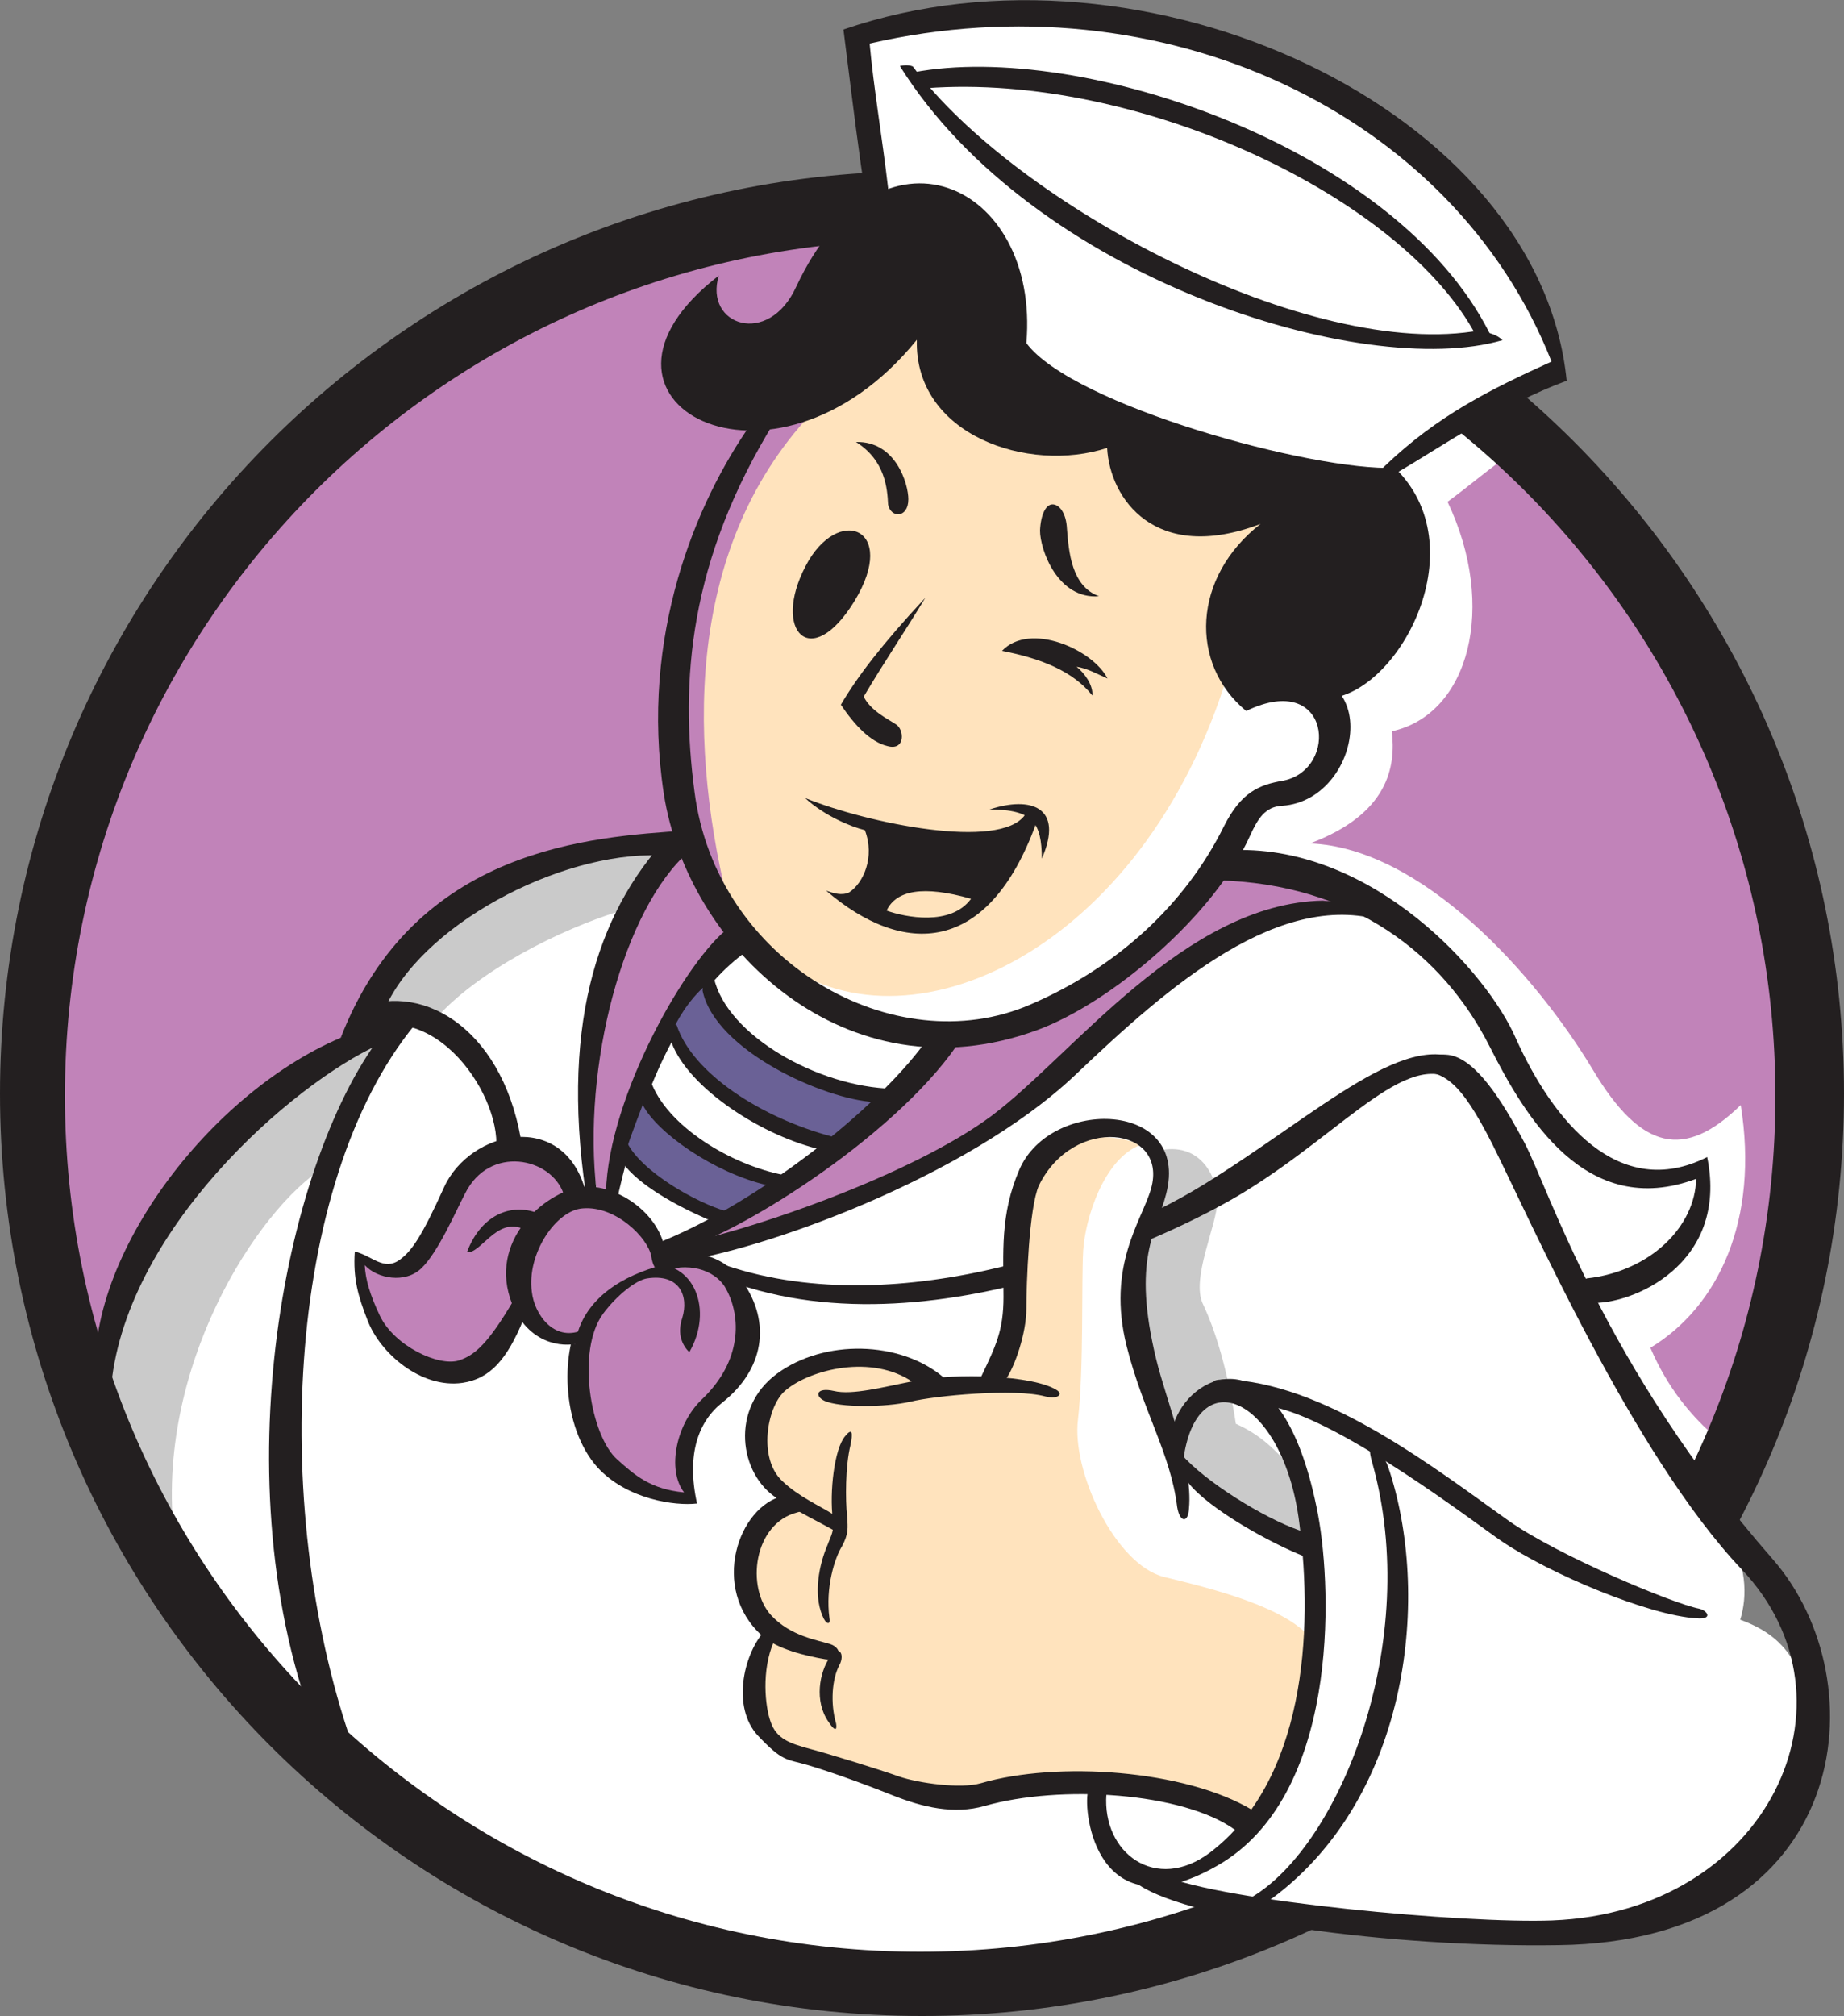 <svg id="Layer_1" xmlns="http://www.w3.org/2000/svg" viewBox="0 0 500 546.4"><rect x="0" y="0" width="500" height="546.4" fill="#808080" stroke="none"/><style>.st0{fill:#fff}.st1{fill:#c183b9}.st2{fill:#cacaca}.st3{fill:#231f20}.st4{fill:#ffe3bd}.st5{fill:#6a6196}.st6{display:none}</style><g id="backgrounds"><path class="st0" d="M20.1 377.7C69.2 504.6 205.4 574 349.2 521.9c40.7-23.3 102.1-72.4 124.3-125.2 24.2-57.6 24.2-99.2 13.9-154.9-5.5-29.7-34-101-87.8-130.3-33.1-18.1-109-62.8-165.4-59.9s-120 34-157 72.9C40.4 163.8-22.9 267.1 20.1 377.7z"/><path class="st1" d="M27 369.3c9.8-26.3 31.8-69.5 67.9-85.2 6.9-41.1 53-57.6 90-58-12.3-59.4 26.3-130.7 53-165C77 62.8-39.3 253.9 27 369.3z"/><path class="st2" d="M47.3 416.8c-5.5-45.7 22.4-89.1 40.7-100.5 6.9-14.4 13.3-28.8 20.3-38.6-44.1 15.8-75.4 60.3-82.7 94.6 3.9 18.9 13.5 34.2 21.7 44.5z"/><path class="st1" d="M463.7 388.2c-5-4.6-11.4-11.7-16.2-22.9 18.5-11.2 29.5-34.7 24.5-65.8-15.3 14.9-27 12.3-40-9.4-15.8-26.3-46.6-60.3-76.8-61.5 21.3-8 23.3-20.8 22.2-30.4 21-4.6 28.6-33.8 15.1-62.2 5.9-4.3 12.3-9.8 16.9-12.8 45.1 19.8 116.2 172.9 54.3 265z"/><path class="st3" d="M500 296.4c0 138-112 250-250 250S0 434.4 0 296.4s112-250 250-250 250 112 250 250zM249.5 65.1c-128 0-231.9 103.7-231.9 231.9 0 128 103.7 232 231.9 232s231.9-103.7 231.9-231.9-103.9-232-231.9-232z"/><path class="st2" d="M355.6 417.9c0-7.3-.9-14.9-5-19.4-5.7-6.9-10.3-10.3-15.5-12.6-2.3-15.1-5.7-25.6-8.9-32.4-3.4-6.9 3.9-21.7 3.9-28.1 0-6.4-4.6-16.2-16.2-13.5 3.9 16.2-9.4 31.3-5 49.1 4.3 17.8 8.5 30.6 11 35.2 10.8 10.3 25.6 20.2 35.7 21.7z"/><path class="st3" d="M188.3 339.6c45 20.6 106.5.9 138-18.5s56.4-43.9 71.8-32.4c-1.6 2.3-.5 3.7-2.1 5.3-13.3-11.2-30.6 11.9-58.5 29-19.2 11.9-95.3 48.7-150.6 19.4-.4-1.5 0-2.6 1.4-2.8z"/><path class="st0" d="M456.1 451.3c11.2 2.5 21.7-14.6 14.6-31.1s-12.1-22.2-22.9-29.3-24.9-2.5-22.9 16c2 18.4 13.4 40.5 31.2 44.4z"/><path class="st0" d="M466.6 437.4c-26.3-6.6-45.7-11-71.3-31.3-25.4-20.3-27.2 16.2-42.5 12.3-8 .9-32.2-18.7-34-27.2-7.5-14.9-13.5-36.8-10.5-51.4 3-14.4 9.4-20.8 3.9-28.8s-18.7-7.3-25.1-.9c-6.4 6.4-19.4 158.1-17.8 175.5 10.3-2.5 22.4-2.5 27.2-1.6 1.4 16.5 4.6 22.2 19.2 25.4 32.2 10.5 91.6 18.7 120 13.5 28.3-5 56.9-36.6 55.1-55.5-1.5-18.8-8.9-26.1-24.2-30z"/><path class="st4" d="M212.3 261c35.6 25.8 100.1-5 121.8-82.3 4.3-19.4 9.4-30.6 17.4-38.2-16.9-11-49.1-28.1-64.9-34.3-15.8-6.4-22.2-13.3-31.3-22.9-9.4-9.8-14.9-5-20.3-1.4-23.6 19.6-83.9 136.8-22.7 179.1z"/><path class="st1" d="M197 243.1c-10.5-44.1-11-98 26.3-134.4-5.9-1.6-11 .9-13.5.9-22.6 31.8-43 89.9-12.8 133.5z"/><path class="st2" d="M118.4 275.8c11-12.3 32.7-23.8 51-29.3 5.5-5.9 10.5-11.9 13.3-16.9-25.1-3-70.8 13.9-84.1 43.6 9.3-.4 14.7-1.5 19.8 2.6z"/><path class="st4" d="M355.8 444.5c-6.6-8.7-26.1-13.7-40.2-17.1-13.3-3.4-25.1-28.8-23.3-42.7 1.6-13.9.9-37.2 1.4-45.7.5-8.5 5.5-25.1 15.8-28.8-12.3-4.3-23.3-1.6-28.8 8-5.5 9.8.9 43.2-11 56-9.8 1.4-7.3 2.1-16.2.5-43.2-18.7-62.4 18.3-37.2 32.2-17.4 4.6-18.7 30.2-5.9 36.8-11 7.3-6.9 26.3 1.4 30.2 8.2 3.9 39.5 15.3 47.5 13.5 25.1-5.5 64-4.6 80.7 5.9 8-11.6 15.8-29 15.8-48.8z"/><path class="st3" d="M141.2 308.5c-5.5-30.6-27.7-43-45.2-34.7-1.4 2.7-3.2 6.6-4.1 9.4 21.9-17.4 42.7 10.5 42.7 26.7 2.7-.3 4.8-1.2 6.6-1.4z"/><path class="st1" d="M164.3 322.9c4.6-15.3 8-42.7 35.2-67.4-6.4-10.5-10.5-17.8-13.9-27.2-31.1 30.6-28.1 70.4-23.8 94.1l2.5.5z"/><path class="st3" d="M161.8 323.3c-4.1-34.3 7.3-77.2 25.1-92.6-1.4-5-2.1-4.3-3.9-5.9-20.1 20.3-31.1 51-24.2 98.3 2.1.2 1.8.2 3 .2z"/><path class="st3" d="M104.9 272.2c11.4-23.3 50-42.5 76.3-40.2 3-3 2.5-4.8 4.6-6.9-25.1 1.8-73.4 4.3-93.5 56.4 6.4-7.1 8.9-8.4 12.6-9.3zM167.3 325.2c3.4-15.1 12.3-51.6 35.9-67.9 0-3-1.6-8-5.5-5.9-11.2 8.2-32.7 45.5-33.4 71.8.9 3.8 1.4 3.1 3 2z"/><path class="st1" d="M183.7 340c34.7-7.5 90-30.9 110.4-55.5 17.4-21.3 51.4-41.6 72.2-40.2-12.8-5.9-28.3-7.5-36.1-7.3-16.9 18.7-48.4 45-72.9 44.6-14.6 17.5-45.9 46.8-73.6 58.4z"/><path class="st5" d="M225.3 310.3c4.6-3 8.5-6.4 14.4-11.9-21.3-3.9-39.5-14.4-48.4-31.3-4.6 3.9-8 9.8-9.4 13.3 7.8 13.2 24.9 26.5 43.4 29.9zM175.3 296.6c10.5 12.3 22.2 22.2 35.2 23.3-5.5 5-10.3 8-13.9 10.5-8.9-3.9-18.7-9.4-27.2-17.4 2.2-7 3.8-10.5 5.9-16.4z"/><path class="st3" d="M179.6 336.4c26.7-11 57.6-35.4 71.1-53.7 5.5-3.7 9.6-4.3 10.1-1.4-15.5 24.5-58.7 52.8-79.1 58.5-2.3 0-1.9-1.1-2.1-3.4z"/><path class="st3" d="M193.3 263.5c2.1 15.8 26.5 30.2 46.8 31.5.2 2.1-1.1 4.3-3 3.7-13.5-.7-43.2-13.9-46.6-30.2.3-3.4.5-6.6 2.8-5zM183.5 277.9c4.3 13 22.9 25.1 42.3 30.2.2 2.5-2.3 3.2-4.3 3.2-16.2-4.1-36.1-17.4-39.8-29.9 0-3.1-.5-4.7 1.8-3.5zM176.4 292.9c4.3 12.3 21.9 22.9 36.3 25.6 1.8 4.1-.9 3.9-4.8 2.7-14.4-3.4-29.7-14.2-33.6-21.7-.4-4.3-.6-8.4 2.1-6.6zM170 309.6c3.9 8 19 16.5 27 18.7-.5 3.4-1.6 3.4-5.3 2.1-7.8-3.4-18.5-9.1-22.9-15.3-.4-3.6-.6-6.4 1.2-5.5zM30.4 373.4c5.7-43.4 52.6-82.5 74.5-91.2 2.1-1.1 2.7-1.6 5-5.9-37.2 5-77.5 48.2-83.4 85.5.2 7.7 1.6 10.7 3.9 11.6z"/><path class="st3" d="M96.4 475.3c-23.3-64-19.4-154.5 16.2-197.7-2.1-4.6-.9-2.5-5.5-1.4C79.5 306 59.6 394.6 83.9 464.1c2.7 7.3 7.5 14.2 12.5 11.2zM180.5 338c22.4-3.9 67.4-19.9 88.4-35.6 21.7-16.2 52.3-57.6 89.8-58.3 8 .9 9.1 0 17.6 5.9-28.8-9.8-59.6 17.4-84.8 41.4C262 319.3 206 339.2 183 342.1c-4.3 0-5-1.2-2.5-4.1zM322.4 408.8c1.1-11.7-6.2-29.3-8.9-40.4-6.6-27.2 0-34.3 2.7-44.8 6.6-25.4-31.3-26.3-39.8-6.6-5.3 12.3-4.3 22.4-4.3 34.5 0 9.1-2.1 13.3-5.9 21.3-3 5.9 4.6 3.7 6.6.9 2.3-3.2 5.5-12.3 5.5-19 0-6.6.7-27.4 3.4-33.4 9.4-19.2 35.2-16 30.4.9-2.5 8.7-12.1 20.8-6.6 42.7 4.6 18.1 11.9 29 13.7 43.6.7 4.2 3 4.4 3.2.3z"/><path class="st3" d="M286.6 376.8c-6.4-4.1-27.4-4.8-38.8-2.5-8.2 1.6-16.7 3.9-21.7 2.7-4.8-1.1-5.3 1.4-2.5 2.7 4.1 1.8 16.2 1.8 23.3.2 6.4-1.6 28.3-3.7 36.6-1.4 3.1.8 4.9-.5 3.1-1.7z"/><path class="st3" d="M255.7 373.2c-11.7-9.8-32.2-10.3-45-.9-12.8 9.4-10.3 27.2 0 33.8 5.7 3.7 12.3 6.9 15.1 8.5 2.7 1.6 4.6-1.4.2-4.1-3.9-2.5-9.4-4.8-13.9-9.1-6.6-6.2-4.1-19.9.5-24.2 5.9-5.5 22.4-10.3 34-3.2 5.2 3.7 11.4 1.2 9.1-.8z"/><path class="st3" d="M212.5 405.4c-12.3 2.7-20.1 25.1-5.9 37.9 4.1 3.7 11.9 5.5 17.1 6.4 4.6.7 4.8-3 1.4-4.1-3.4-1.1-10.7-2.1-16-7.8-6.9-7.5-4.8-24.9 7.1-27.9 6.1-1.5-1.2-5-3.7-4.5z"/><path class="st3" d="M207 442.4c-5.5 6.4-8.5 20.3-1.6 27.9 6.9 7.3 7.8 6.4 13.3 8 5.5 1.6 14.6 4.8 23.1 8.2 8.5 3.4 16.9 5.3 25.1 3 20.6-5.9 53.9-3.7 67.9 6.4 4.6 3.2 7.8-3.4 4.8-5.3-18.3-11-53-13.3-73.6-7.3-5.5 1.6-16.9 0-22.2-1.8-5-1.8-19.2-6.2-24.2-7.5-5-1.4-9.1-2.5-10.7-7.5-1.4-3.9-2.5-13.7.9-21.5 1.4-3.1-1.4-4-2.8-2.6z"/><path class="st3" d="M226.7 467.1c-1.6-5.5-1.1-12.1.9-15.8 1.6-3-.2-5.7-2.5-2.3-3 4.3-4.3 12.1-.5 17.6 2.3 3.5 2.3 1.6 2.1.5zM224.9 438.5c-1.1-8.2 1.4-16.2 3.4-19.4 1.8-3.4 1.6-4.8 1.4-8.2-.5-4.3-.5-13.5.9-19.2.7-3.4.5-4.8-1.4-2.5-3 3.4-4.3 15.3-3.4 22.4.5 3.4-.5 4.6-1.4 7.1-2.3 5.3-3.9 13.3-1.4 19.2.9 2.4 2.3 2.7 1.9.6zM320.2 394c6.4 7.5 22.4 17.4 32.2 20.8 6.9 2.3 5 8.5 1.4 7.1-9.4-3.7-25.8-12.8-31.5-19.9-4.2-5.1-5.1-11.7-2.1-8z"/><path class="st3" d="M320.8 396.2c3.4-28.1 27.2-17.6 31.5 16.5 3.9 29.9 1.4 69.9-24.2 89.4-14.6 11-29.3.2-28.1-15.8.7-10.1-4.6-2.7-5-.7-1.4 5.7 2.5 38.6 35 20.1 32.9-18.7 31.3-74 27.4-95.1-9.1-48-32-39.8-38.2-27-6.1 13.1 1 17.9 1.6 12.6z"/><path class="st3" d="M376.4 397.6c-2.1-5.7-6.6-8.7-4.3-1.1 13.5 48.2-8.7 103.5-32.7 117.7-7.1 4.1 2.5 2.5 5.7.2 37.4-27.9 42.9-82.7 31.3-116.8z"/><path class="st3" d="M460.7 436c-7.1-1.4-37.9-14.2-51.6-23.8-19.9-14.2-48.2-36.1-74.5-38.2-15.5-1.1 5.9 6.4 10.5 7.3 18.7 3.7 55.3 31.8 61.9 36.3 13.3 9.1 40.4 20.3 53 21 4.6.4 3-2.1.7-2.6z"/><path class="st3" d="M315.6 508.4c16 6.9 81.4 13 105.3 12.1 58.5-2.3 85.2-59.4 51.4-95.1-29.5-31.1-57.6-95.3-67.6-115.2-8.9-17.6-13.3-19.9-21-19.9-6.6 0 3.4-5.5 9.6-4.3 6.9 1.4 13.7 11.7 20.1 23.8 6.4 12.1 21.7 60.8 67.2 112.7 29.3 33.4 21.3 103.7-58 104.7-45.7.7-99.4-6.9-113.6-16.2-14-9.4 2-4.4 6.6-2.6z"/><path class="st3" d="M431.4 353.1c10.5.7 37.5-10.1 31.5-39.5-24 12.1-41.8-9.8-51.9-32.2-7.5-17.4-38.2-52.1-76.3-51-3.9 1.6-3 6.6-4.6 8.2 36.8.9 61.2 20.1 73.8 45 9.6 19 26.1 47.1 56 35.9-.2 12.8-12.3 25.1-29.7 27-3.3 1.8-1.7 5.6 1.2 6.6zM298 161.6c-7.5-2.7-8.2-12.1-8.7-18.3-.2-4.3-2.1-6.6-3.9-6.6-1.8 0-3.2 2.7-3.4 7.1 0 5.2 4.8 18.7 16 17.8zM246.3 135.3c0-4.1-3.4-15.8-14.2-15.5 8 5 8.5 12.8 8.7 16.9.7 3.8 5.5 3.8 5.5-1.4zM300.3 183.9c-3.9-7.8-21-15.5-28.6-7.5 10.7 2.1 19.2 5.5 24.5 12.1.2-3-2.3-6.2-4.3-7.8 3.1.5 5.4 1.9 8.4 3.2zM250.9 162c-11.9 12.8-18.5 21.5-22.9 29 3.7 5.5 8 10.1 12.6 11.2 5 1.4 4.6-4.6 2.3-5.9-2.1-1.4-6.9-3.7-8.7-7.5 5.3-9 11.9-18.8 16.7-26.8zM231.7 162.9c12.1-19.9-4.6-26.3-13.3-9.4-9.1 17.4 1.4 28.8 13.3 9.4zM280.9 223.3c-13 35.6-35.9 36.1-56.9 18.1 2.1.7 4.1 1.4 6.2.5 3.9-2.5 7.1-9.6 4.3-16.9-3.7-.9-11-3.9-16.2-8.7 17.1 6.9 52.8 14.2 59.6 4.6 1.6-.4 3 .5 3 2.4zm-17.6 20.3c-13-3.7-20.3-2.3-22.9 3.2 5 1.8 17.4 4.3 22.9-3.2z"/><path class="st3" d="M268.3 219.4c11.2-3.7 20.3-.7 14.2 13.3-.1-9.7-2.3-13.3-14.2-13.3z"/><path class="st3" d="M210.2 114c-23.5 37.9-25.8 70.8-21.9 100.5 5.9 46.4 54.4 73.6 91 57.8 23.5-10.1 42-27 52.6-48.4 4.6-9.1 9.4-11.2 16-12.3 15.3-3 13-29.9-9.8-19-1.1-6.2.2-7.3 3.4-8.2 34.7-10.3 29 32.4 6.2 34-4.6.2-6.6 3.4-8.7 8-9.8 21.9-37.9 45.5-57.8 52.8-51.9 19-94.8-22.6-101.2-64-6.6-43 8.9-79.3 23.5-100.1 8.6-11.8 9.5-6.8 6.7-1.1z"/><path class="st0" d="M242.5 86.6c-2.5-27.7-7.3-58.5-9.4-74.7 56-19.9 174.4 5 189.2 87.8-17.8 8.9-26.3 13.5-45.7 28.1-32-.3-112.2-21.1-134.1-41.2z"/><path class="st3" d="M361.1 189.2c18.7-2.5 39.1-41.1 17.1-62.4-22.2.9-87.3-16.9-99.9-33.8 3.7-43.6-39.8-63.5-62.4-15.3-7.5 16.5-25.1 10.5-21-3-43.9 33.8 14.6 65.6 53.7 17.4-.7 25.8 30.2 36.3 51.6 29.3.7 13.7 13 31.5 41.6 20.6-18.5 14.4-19.4 37.9-3.9 50.7 7.4-5.6 17.2-9 23.2-3.5z"/><path class="st3" d="M378 128.6c12.8-7.5 29.3-19 46.8-25.4C417.5 29.7 310.3-20.1 228.7 8c3 24 3.9 31.3 6.2 46.8 0 0 7.5 9.8 5.9-3.9-1.6-13.7-3.9-27-5-39.1C314.9-6.4 394 30.4 420.7 98c-16.5 7.5-30.9 14.6-45.2 28.3-14.4 13.8-1 5.3 2.5 2.3z"/><path class="st3" d="M404 90.5C378.7 40 293.2 11 247.7 19.6c0 0 1.4 2.1 3.4 4.3 57.6-4.3 129.3 29.5 149.2 67.2.3.1 2.6.1 3.7-.6z"/><path class="st3" d="M247.5 18c27.9 37.5 107.9 80 154 71.5 2.5.9 4.3 1.1 5.9 2.7-37.7 11-127.3-16.7-163.4-74.3.3-.1 2.1-.5 3.5.1z"/><path class="st1" d="M155.9 322.9c-3.4-15.8-24.7-13.5-31.3-2.1-6.9 11.4-9.8 29.7-26.3 20.3 4.3 32.7 31.1 41.6 43.6 14.9-5.2-12.8-1.4-27.2 14-33.1z"/><path class="st3" d="M158.8 322.9c-5.9-22.2-31.3-16.7-38.4-1.1-6.2 13.7-8.9 17.4-12.1 19.7-4.3 3-7.3-1.1-12.1-2.3-.5 7.3.9 12.1 3.4 18.5 3.4 9.1 14.6 18.7 25.8 17.1 7.5-1.1 12.1-6.4 16.5-17.1 0-3-.9-7.1-2.5-5.5-7.1 12.1-10.7 15.1-14.9 16.5-5.5 1.8-17.6-3.9-21.5-12.1-2.7-5.7-3.9-9.8-4.1-13.7 3.4 3.7 11 5 15.3.9 4.6-4.3 9.6-16 11.9-20.3 6.6-13.3 23.3-9.8 26.7 0 2.8 2.4 4.6 2.1 6-.6z"/><path class="st1" d="M187.2 406.5c-1.4-9.8-3-19.2 4.6-26.3 7.5-7.3 16.2-25.1 6.9-33.1-9.4-8-29.9-2.3-38.6 9.8-9.7 13.5-5.2 47.6 27.1 49.6z"/><path class="st3" d="M186.9 366.5c6.6-11.4 1.4-24.9-10.7-23.8-7.3.7-11.9 4.3-17.6 12.3-7.1 10.3-6.4 31.8 3.4 42.7 8 8.7 21 10.5 27 9.8-3-13.5.5-22.4 6.9-27.4 11.2-8.9 13.3-21.5 5.5-32.7-5-7.3-14.2-9.4-22.4-6.9-5.9 1.8-1.4 4.8 1.4 3.9 7.5-2.5 14.2.5 16.5 5 4.1 7.5 4.3 19.4-6.4 29.7-7.1 6.6-9.8 19.2-5 25.4-9.1-.9-13.3-4.6-18.1-8.9-7.3-6.4-11.2-29.5-3.9-39.5 3.7-5 8.9-9.1 11.9-9.6 8.9-1.4 11.4 4.8 9.6 10.7-1.5 4.5.1 7.5 1.9 9.3z"/><path class="st1" d="M179.2 343c-13.9-44.6-61.5 6.4-23.3 21.3 2-12.8 13.9-18.8 23.3-21.3z"/><path class="st3" d="M180.5 340.9c-.2-11.2-13-20.3-22.9-19.2-9.8 1.4-25.6 14.6-18.7 31.8 4.3 10.5 13.3 11.9 18.3 10.5 5-1.4 2.7-4.3.5-3.4-7.5 3-12.8-4.3-13.5-10.5-1.4-10.3 6.6-22.2 13.9-22.6 8.9-.7 17.6 8 18.5 13 .7 5.2 3.9 5 3.9.4z"/><path class="st3" d="M146.5 329.1c-7.1-3.2-15.8-.5-19.9 10.3 3.7.5 8-9.4 15.1-6.4 2.7 1.5 5.9-1.4 4.8-3.9z"/></g></svg>